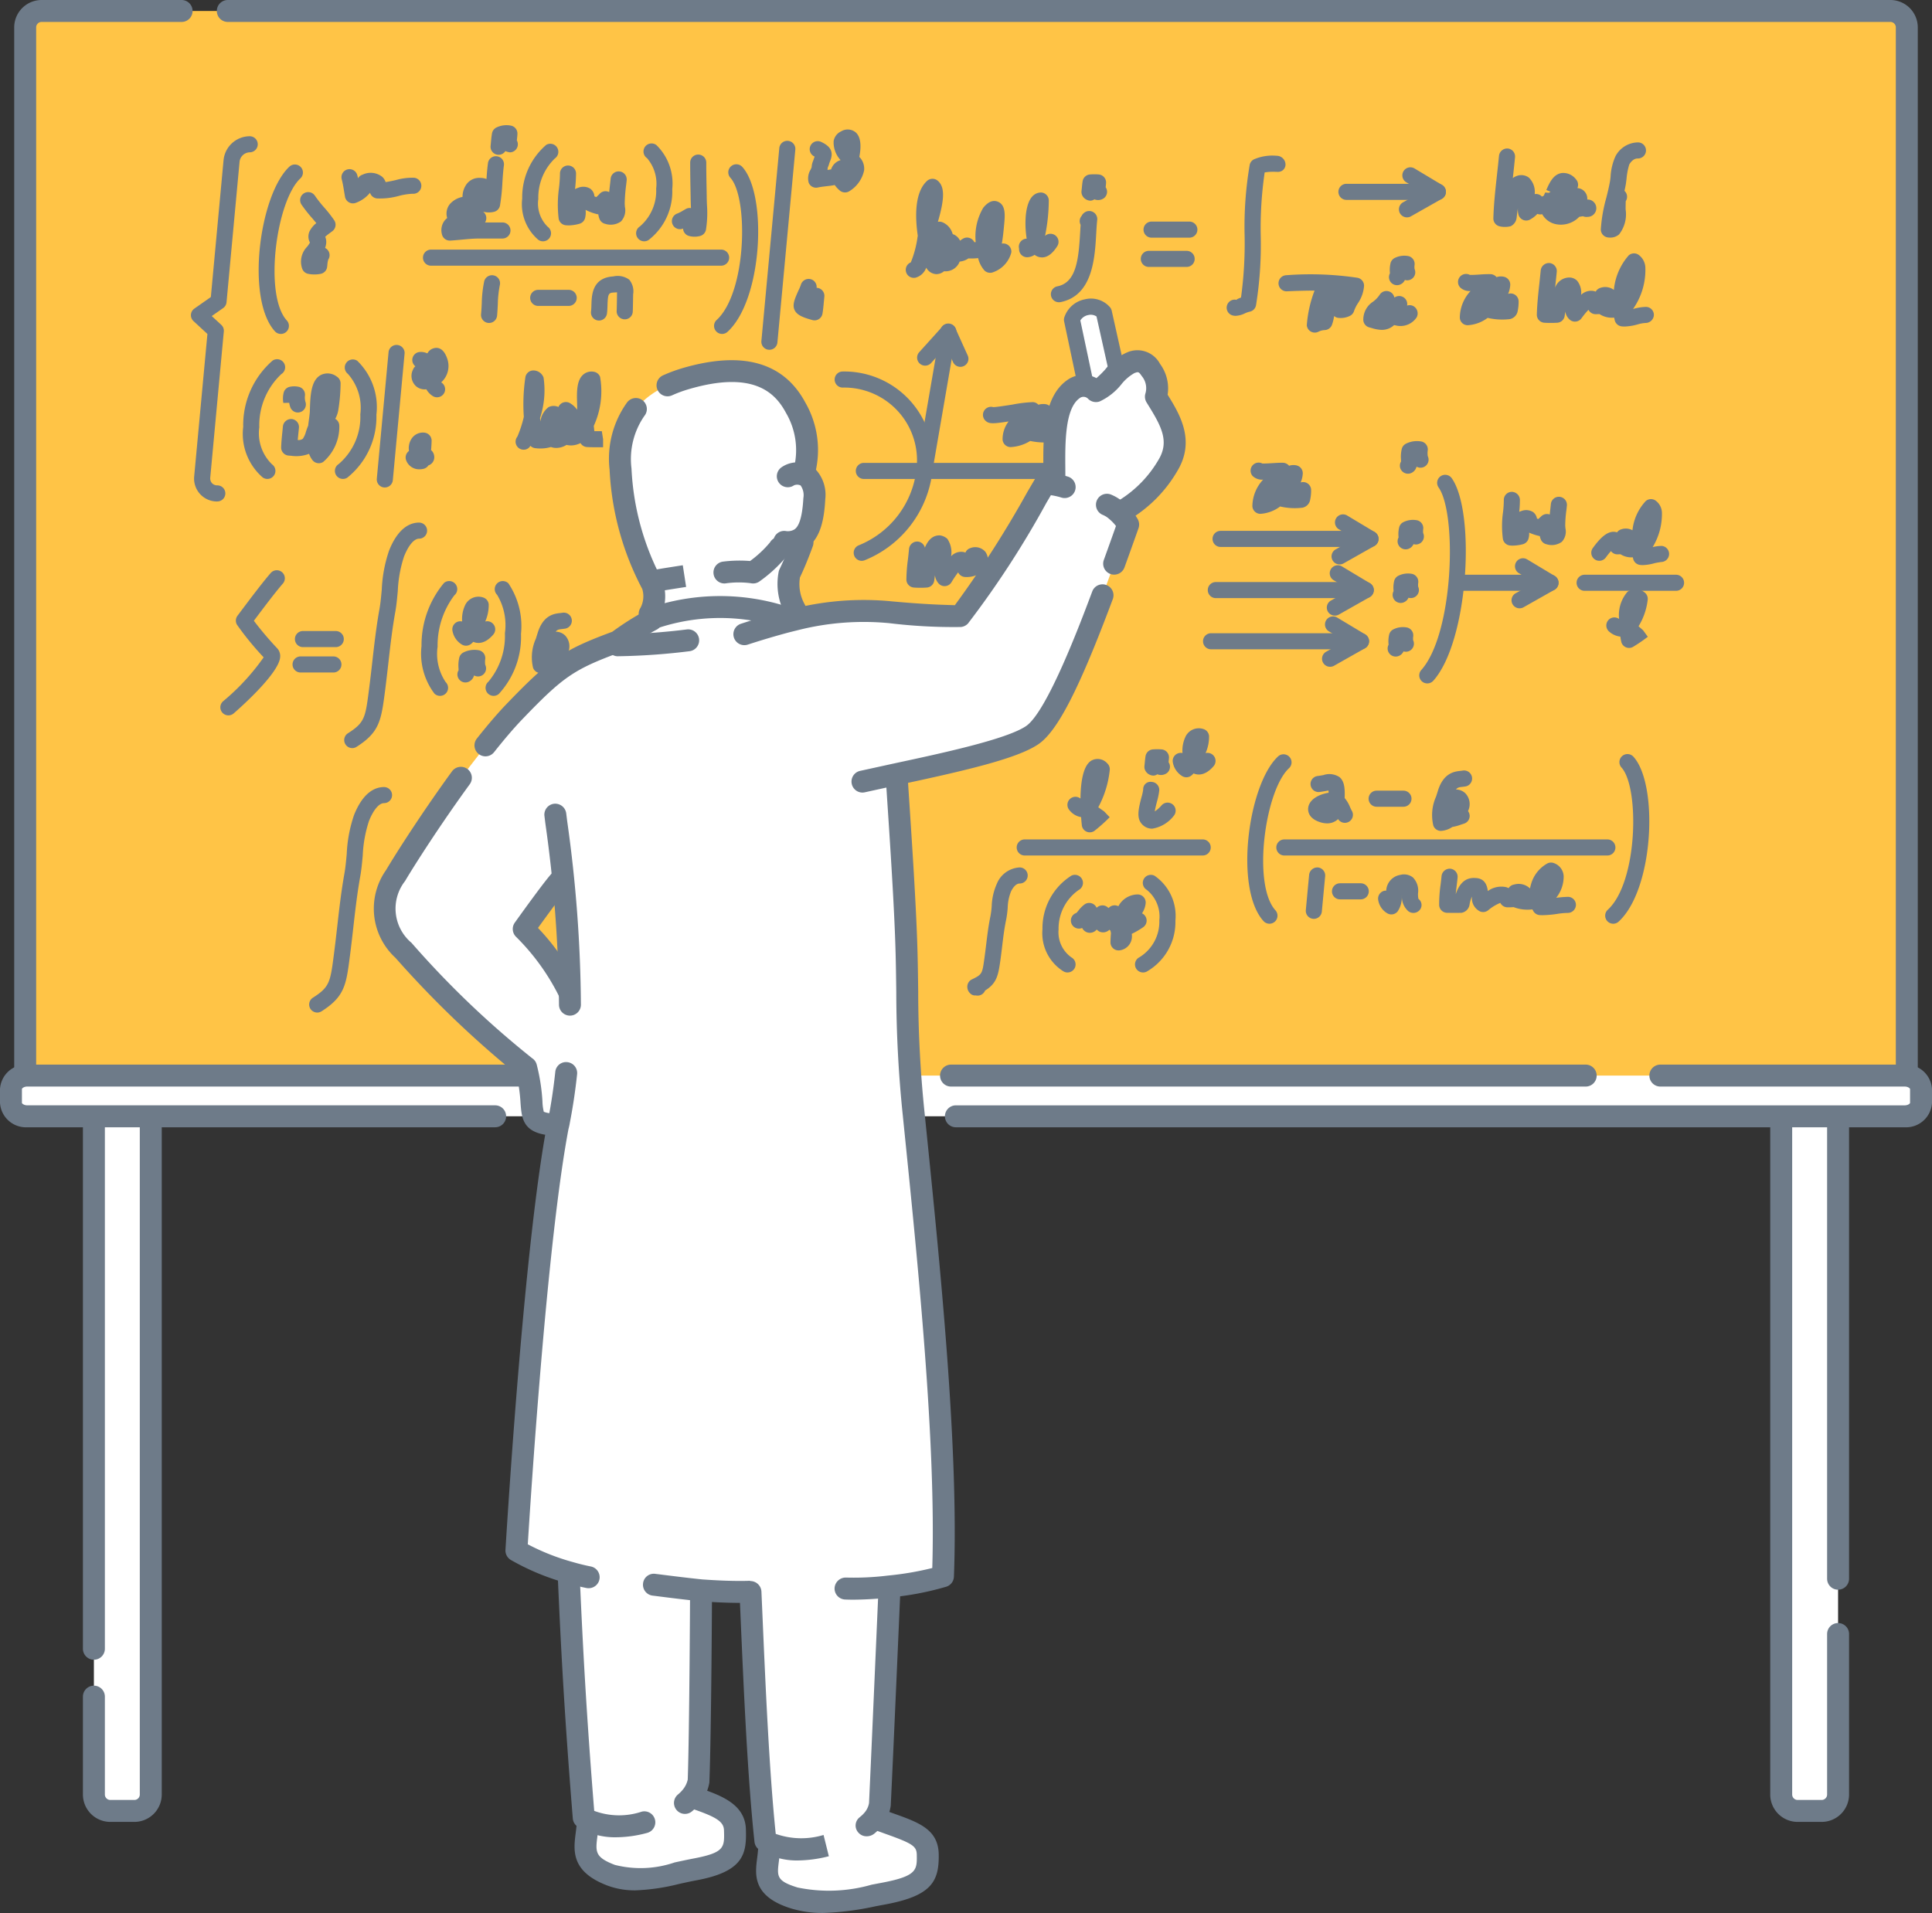 <?xml version="1.0" encoding="UTF-8"?> <svg xmlns="http://www.w3.org/2000/svg" viewBox="0 0 97.898 96.957"><rect x="0" y="0" width="97.898" height="96.957" fill="#333333" stroke="none"/><defs><style>.bc050ddc-4529-4372-a33d-52649aa4767f{fill:#fff;}.a4ce283a-0556-4656-88a6-b0efa73c881e{fill:#6e7b89;}.bb5c79c3-53ae-4c56-8eeb-8c6ce37e9dd3{fill:#ffc446;}</style></defs><g id="bd4ec8eb-3adb-4365-85d8-a79a1e55efb3" data-name="レイヤー 2"><g id="bc8ec6d3-124c-421e-bc96-48c7b436b3f4" data-name="text"><path class="bc050ddc-4529-4372-a33d-52649aa4767f" d="M93.139,90.937a.833.833,0,0,1-.817.848H91.074a.833.833,0,0,1-.817-.848V52.281a.833.833,0,0,1,.817-.847h1.248a.833.833,0,0,1,.817.847Z"></path><path class="bc050ddc-4529-4372-a33d-52649aa4767f" d="M7.641,90.937a.833.833,0,0,1-.817.848H5.575a.833.833,0,0,1-.817-.848V52.281a.833.833,0,0,1,.817-.847H6.823a.833.833,0,0,1,.817.847Z"></path><path class="a4ce283a-0556-4656-88a6-b0efa73c881e" d="M92.322,92.341H91.074a1.39,1.39,0,0,1-1.373-1.404V52.281a1.39,1.39,0,0,1,1.373-1.403h1.248a1.39,1.39,0,0,1,1.373,1.403v27.735a.556.556,0,1,1-1.112,0V52.281a.278.278,0,0,0-.261-.291H91.074a.278.278,0,0,0-.261.291V90.937a.279.279,0,0,0,.261.292h1.248a.279.279,0,0,0,.261-.292V82.818a.556.556,0,1,1,1.112,0v8.118A1.39,1.39,0,0,1,92.322,92.341Z"></path><path class="a4ce283a-0556-4656-88a6-b0efa73c881e" d="M6.823,92.341H5.575a1.39,1.39,0,0,1-1.373-1.404V85.992a.556.556,0,0,1,1.112,0v4.945a.279.279,0,0,0,.261.292H6.823a.279.279,0,0,0,.261-.292V52.281a.278.278,0,0,0-.261-.291H5.575a.278.278,0,0,0-.261.291V83.565a.556.556,0,1,1-1.112,0V52.281a1.39,1.39,0,0,1,1.373-1.403H6.823a1.39,1.39,0,0,1,1.373,1.403V90.937A1.39,1.39,0,0,1,6.823,92.341Z"></path><path class="bb5c79c3-53ae-4c56-8eeb-8c6ce37e9dd3" d="M96.622,54.257a.833.833,0,0,1-.817.848H2.093a.833.833,0,0,1-.817-.848V1.404A.833.833,0,0,1,2.093.556H95.804a.833.833,0,0,1,.817.848Z"></path><path class="a4ce283a-0556-4656-88a6-b0efa73c881e" d="M95.804,55.661H2.093A1.39,1.39,0,0,1,.72,54.257V1.404A1.39,1.39,0,0,1,2.093,0H9.202a.556.556,0,1,1,0,1.112H2.093a.278.278,0,0,0-.261.292V54.257a.279.279,0,0,0,.261.292H95.804a.279.279,0,0,0,.261-.292V1.404a.278.278,0,0,0-.261-.292H11.543a.556.556,0,0,1,0-1.112H95.804a1.39,1.39,0,0,1,1.373,1.404V54.257A1.39,1.39,0,0,1,95.804,55.661Z"></path><path class="bc050ddc-4529-4372-a33d-52649aa4767f" d="M97.342,55.898a.765.765,0,0,1-.829.68H1.385a.766.766,0,0,1-.83-.68v-.701a.768.768,0,0,1,.83-.683H96.513a.767.767,0,0,1,.829.683Z"></path><path class="a4ce283a-0556-4656-88a6-b0efa73c881e" d="M80.35,55.071H48.19a.556.556,0,0,1,0-1.112H80.35a.556.556,0,0,1,0,1.112Z"></path><path class="a4ce283a-0556-4656-88a6-b0efa73c881e" d="M25.09,57.135H1.385A1.319,1.319,0,0,1,0,55.898v-.701a1.32,1.32,0,0,1,1.385-1.239h42.728a.556.556,0,0,1,0,1.112H1.385c-.177,0-.274.095-.274.127v.701c0,.03.1.124.274.124H25.09a.556.556,0,1,1,0,1.112Z"></path><path class="a4ce283a-0556-4656-88a6-b0efa73c881e" d="M44.607,57.135H28.795a.556.556,0,1,1,0-1.112H44.607a.556.556,0,1,1,0,1.112Z"></path><path class="a4ce283a-0556-4656-88a6-b0efa73c881e" d="M96.513,57.135H48.437a.556.556,0,1,1,0-1.112H96.513c.173,0,.273-.094.273-.124v-.701c0-.032-.097-.127-.273-.127H84.133a.556.556,0,1,1,0-1.112h12.38a1.319,1.319,0,0,1,1.385,1.239v.701A1.318,1.318,0,0,1,96.513,57.135Z"></path><path class="a4ce283a-0556-4656-88a6-b0efa73c881e" d="M11.009,25.417A1.161,1.161,0,0,1,9.841,24.13l.669-7.204-.705-.651a.41.41,0,0,1-.13-.327.405.405,0,0,1,.173-.306l.836-.587.644-6.939a1.341,1.341,0,0,1,1.325-1.211.407.407,0,1,1,0,.815.534.534,0,0,0-.513.471l-.661,7.127a.406.406,0,0,1-.172.296l-.577.405.481.444a.408.408,0,0,1,.13.337l-.687,7.405a.368.368,0,0,0,.088.284.359.359,0,0,0,.269.111.407.407,0,0,1,0,.815Z"></path><path class="a4ce283a-0556-4656-88a6-b0efa73c881e" d="M14.232,16.925a.407.407,0,0,1-.302-.133c-1.493-1.645-.78-6.959.748-8.358a.408.408,0,0,1,.55.602c-1.225,1.12-1.875,5.907-.695,7.207a.407.407,0,0,1-.302.682Z"></path><path class="a4ce283a-0556-4656-88a6-b0efa73c881e" d="M13.548,24.274a.404.404,0,0,1-.238-.077,2.922,2.922,0,0,1-.986-2.564,4.336,4.336,0,0,1,1.493-3.36.408.408,0,1,1,.437.689,3.557,3.557,0,0,0-1.115,2.695,2.194,2.194,0,0,0,.647,1.879.407.407,0,0,1-.238.738Z"></path><path class="a4ce283a-0556-4656-88a6-b0efa73c881e" d="M27.513,12.23a.406.406,0,0,1-.238-.077,2.38,2.38,0,0,1-.814-2.092A3.504,3.504,0,0,1,27.68,7.341a.408.408,0,0,1,.436.689,2.761,2.761,0,0,0-.839,2.056,1.646,1.646,0,0,0,.475,1.406.407.407,0,0,1-.238.738Z"></path><path class="a4ce283a-0556-4656-88a6-b0efa73c881e" d="M32.641,12.23a.408.408,0,0,1-.219-.752,2.372,2.372,0,0,0,.827-1.919,1.992,1.992,0,0,0-.461-1.542.408.408,0,1,1,.475-.663,2.721,2.721,0,0,1,.801,2.228,3.097,3.097,0,0,1-1.204,2.586A.409.409,0,0,1,32.641,12.23Z"></path><path class="a4ce283a-0556-4656-88a6-b0efa73c881e" d="M36.59,16.925a.407.407,0,0,1-.275-.708c1.528-1.399,1.615-6.195.695-7.208a.408.408,0,1,1,.604-.549c1.277,1.406,1.038,6.723-.748,8.357A.406.406,0,0,1,36.59,16.925Z"></path><path class="a4ce283a-0556-4656-88a6-b0efa73c881e" d="M64.326,46.818a.405.405,0,0,1-.302-.134c-1.492-1.645-.778-6.959.75-8.357a.408.408,0,0,1,.55.602c-1.225,1.12-1.875,5.907-.696,7.208a.408.408,0,0,1-.302.681Z"></path><path class="a4ce283a-0556-4656-88a6-b0efa73c881e" d="M81.744,46.818a.408.408,0,0,1-.275-.708c1.529-1.399,1.615-6.194.696-7.208a.408.408,0,1,1,.604-.549c1.277,1.406,1.037,6.723-.749,8.357A.406.406,0,0,1,81.744,46.818Z"></path><path class="a4ce283a-0556-4656-88a6-b0efa73c881e" d="M72.325,34.638a.407.407,0,0,1-.305-.679c1.641-1.843,1.82-7.913.877-9.252a.407.407,0,0,1,.666-.469c1.217,1.726.855,8.255-.934,10.264A.41.41,0,0,1,72.325,34.638Z"></path><path class="a4ce283a-0556-4656-88a6-b0efa73c881e" d="M17.378,24.274a.408.408,0,0,1-.219-.752,3.14,3.14,0,0,0,1.099-2.525,2.589,2.589,0,0,0-.631-2.049.408.408,0,0,1,.476-.662,3.269,3.269,0,0,1,.97,2.734,3.941,3.941,0,0,1-1.477,3.191A.408.408,0,0,1,17.378,24.274Z"></path><path class="a4ce283a-0556-4656-88a6-b0efa73c881e" d="M54.091,49.288a.402.402,0,0,1-.198-.052,2.278,2.278,0,0,1-1.069-2.141,3.149,3.149,0,0,1,1.469-2.716.408.408,0,0,1,.368.728,2.386,2.386,0,0,0-1.021,2.005,1.558,1.558,0,0,0,.652,1.413.407.407,0,0,1-.2.763Z"></path><path class="a4ce283a-0556-4656-88a6-b0efa73c881e" d="M57.921,49.288a.407.407,0,0,1-.184-.771,2.109,2.109,0,0,0,1.008-1.871,1.736,1.736,0,0,0-.638-1.547.408.408,0,0,1,.398-.712A2.476,2.476,0,0,1,59.56,46.663a2.888,2.888,0,0,1-1.454,2.581A.403.403,0,0,1,57.921,49.288Z"></path><path class="a4ce283a-0556-4656-88a6-b0efa73c881e" d="M22.296,35.269a.406.406,0,0,1-.286-.118,3.366,3.366,0,0,1-.651-2.407,4.91,4.91,0,0,1,1.141-3.199.408.408,0,0,1,.523.627,4.217,4.217,0,0,0-.849,2.607,2.557,2.557,0,0,0,.41,1.793.407.407,0,0,1-.287.697Z"></path><path class="a4ce283a-0556-4656-88a6-b0efa73c881e" d="M25.012,35.269a.407.407,0,0,1-.261-.72,3.618,3.618,0,0,0,.834-2.456,2.983,2.983,0,0,0-.394-1.944.407.407,0,0,1,.572-.581,3.887,3.887,0,0,1,.637,2.558,4.27,4.27,0,0,1-1.126,3.048A.406.406,0,0,1,25.012,35.269Z"></path><path class="a4ce283a-0556-4656-88a6-b0efa73c881e" d="M38.987,17.728l-.038-.001a.408.408,0,0,1-.368-.444l.906-9.76a.408.408,0,1,1,.812.075l-.906,9.76A.408.408,0,0,1,38.987,17.728Z"></path><path class="a4ce283a-0556-4656-88a6-b0efa73c881e" d="M19.5,24.707l-.038-.001a.407.407,0,0,1-.368-.444l.596-6.424a.408.408,0,0,1,.812.075l-.597,6.425A.408.408,0,0,1,19.5,24.707Z"></path><path class="a4ce283a-0556-4656-88a6-b0efa73c881e" d="M36.54,13.466H21.84a.407.407,0,0,1,0-.815h14.7a.407.407,0,1,1,0,.815Z"></path><path class="a4ce283a-0556-4656-88a6-b0efa73c881e" d="M28.816,15.505H27.272a.407.407,0,0,1,0-.815h1.544a.407.407,0,1,1,0,.815Z"></path><path class="a4ce283a-0556-4656-88a6-b0efa73c881e" d="M15.938,13.91a1.557,1.557,0,0,1-.328-.032.406.406,0,0,1-.29-.241,1.08,1.08,0,0,1,.244-1.133,1.274,1.274,0,0,0,.141-.212.632.632,0,0,1,.038-.667,1.167,1.167,0,0,1,.286-.316c-.073-.09-.15-.18-.227-.27a7.292,7.292,0,0,1-.518-.659.408.408,0,1,1,.679-.452,6.374,6.374,0,0,0,.46.583,6.594,6.594,0,0,1,.514.656.407.407,0,0,1-.088.543l-.117.088a3.001,3.001,0,0,0-.254.202.648.648,0,0,1,.049.345.911.911,0,0,1-.054.221.513.513,0,0,1,.046.027.408.408,0,0,1,.114.565,1.258,1.258,0,0,0-.045.262l-.012.111a.407.407,0,0,1-.321.347A1.55,1.55,0,0,1,15.938,13.91Z"></path><path class="a4ce283a-0556-4656-88a6-b0efa73c881e" d="M17.884,10.308a.408.408,0,0,1-.402-.338l-.038-.224c-.037-.225-.074-.455-.128-.659a.407.407,0,0,1,.788-.21c.014.051.027.104.038.158a.407.407,0,0,1,.229-.182.947.947,0,0,1,1.005.115.643.643,0,0,1,.164.261c.167-.024.348-.064.517-.102a3.065,3.065,0,0,1,.926-.118.407.407,0,1,1-.081.811,3.397,3.397,0,0,0-.668.103,3.554,3.554,0,0,1-1.138.134A.41.41,0,0,1,18.75,9.77a1.667,1.667,0,0,1-.737.517A.392.392,0,0,1,17.884,10.308Z"></path><path class="a4ce283a-0556-4656-88a6-b0efa73c881e" d="M22.791,12.194a.408.408,0,0,1-.399-.324.802.802,0,0,1,.123-.672.775.775,0,0,1,.145-.146c-.004-.014-.009-.028-.011-.041a.76.76,0,0,1,.17-.694,1.152,1.152,0,0,1,.618-.337,1.089,1.089,0,0,1,.224-.671.795.795,0,0,1,.678-.292.929.929,0,0,1,.313.055c.017-.267.038-.535.074-.801a.403.403,0,0,1,.459-.349.408.408,0,0,1,.349.459c-.039.286-.057.574-.076.861a10.043,10.043,0,0,1-.122,1.173.408.408,0,0,1-.283.316,1.116,1.116,0,0,1-.573-.002l-.001-.001a.408.408,0,0,1,.099.546h.882a.407.407,0,1,1,0,.815H24.298c-.308,0-.613.03-.913.058-.192.018-.381.036-.57.047Z"></path><path class="a4ce283a-0556-4656-88a6-b0efa73c881e" d="M25.265,7.845a.38.38,0,0,1-.041-.002.407.407,0,0,1-.365-.446L24.873,7.25c.015-.163.03-.326.057-.486a.41.41,0,0,1,.226-.302,1.155,1.155,0,0,1,.734-.095.408.408,0,0,1,.329.408c-.002.075-.01.164-.02.249-.003.032-.007.063-.01.092a.408.408,0,0,1-.345.606.899.899,0,0,1-.236-.063A.408.408,0,0,1,25.265,7.845Z"></path><path class="a4ce283a-0556-4656-88a6-b0efa73c881e" d="M28.816,11.424c-.048,0-.097-.003-.148-.008a.406.406,0,0,1-.36-.334,6.114,6.114,0,0,1,.019-1.57,6.821,6.821,0,0,0,.048-.708.408.408,0,0,1,.4-.415h.007a.407.407,0,0,1,.407.4,7.601,7.601,0,0,1-.051.797A.799.799,0,0,1,29.292,9.52a.677.677,0,0,1,.614.041A.52.52,0,0,1,30.12,9.95c.028.013.061.027.097.04.02-.02.04-.038.059-.057.038-.035.074-.069.102-.101A.396.396,0,0,1,30.766,9.7a.386.386,0,0,1,.103.036c.016-.169.035-.334.051-.468l.022-.202a.408.408,0,1,1,.812.078l-.024.217a8.484,8.484,0,0,0-.075.955l.009.164a.824.824,0,0,1-.201.746.899.899,0,0,1-.79.12.408.408,0,0,1-.298-.254,1.034,1.034,0,0,1-.058-.23.453.453,0,0,1-.073-.011,2.574,2.574,0,0,1-.571-.214,1.155,1.155,0,0,1-.029.426.409.409,0,0,1-.291.281A2.159,2.159,0,0,1,28.816,11.424Z"></path><path class="a4ce283a-0556-4656-88a6-b0efa73c881e" d="M76.658,27.654a1.417,1.417,0,0,1-.144-.007.406.406,0,0,1-.359-.326,4.965,4.965,0,0,1,.007-1.369,5.337,5.337,0,0,0,.039-.604.407.407,0,0,1,.396-.419.416.416,0,0,1,.419.396,5.394,5.394,0,0,1-.034.617.762.762,0,0,1,.105-.04.661.661,0,0,1,.593.049.5.5,0,0,1,.2.33c.021.009.043.017.066.025l.049-.043c.033-.029.065-.057.091-.083a.419.419,0,0,1,.379-.121.456.456,0,0,1,.063.018c.011-.116.025-.228.036-.327l.02-.186a.408.408,0,1,1,.812.075l-.022.205a6.175,6.175,0,0,0-.061.796l.01.134a.758.758,0,0,1-.183.688.865.865,0,0,1-.763.126.406.406,0,0,1-.3-.244.887.887,0,0,1-.052-.174c-.016-.002-.032-.005-.047-.009a2.588,2.588,0,0,1-.494-.165.895.895,0,0,1-.034.313.409.409,0,0,1-.295.277A2.123,2.123,0,0,1,76.658,27.654Z"></path><path class="a4ce283a-0556-4656-88a6-b0efa73c881e" d="M35.195,11.996a.997.997,0,0,1-.303-.042.408.408,0,0,1-.28-.369c-.016.006-.032.011-.048.016a.408.408,0,0,1-.253-.775,1.719,1.719,0,0,0,.3-.153l.14-.08a.388.388,0,0,1,.262-.045c-.002-.042-.003-.085-.005-.127-.006-.152-.011-.303-.012-.452l-.006-.303c-.007-.363-.018-.932-.017-1.425a.407.407,0,0,1,.407-.407h.001a.407.407,0,0,1,.407.408c-.001.486.011,1.049.018,1.407l.005.314c.001.142.006.284.012.426a5.446,5.446,0,0,1-.051,1.256.408.408,0,0,1-.278.31A1.013,1.013,0,0,1,35.195,11.996Z"></path><path class="a4ce283a-0556-4656-88a6-b0efa73c881e" d="M24.783,16.369l-.039-.001a.408.408,0,0,1-.368-.444c.02-.203.028-.385.036-.561a6.073,6.073,0,0,1,.121-1.093.407.407,0,0,1,.796.174,5.416,5.416,0,0,0-.103.958c-.009.188-.018.382-.038.599A.408.408,0,0,1,24.783,16.369Z"></path><path class="a4ce283a-0556-4656-88a6-b0efa73c881e" d="M30.353,16.246a.423.423,0,0,1-.051-.003.408.408,0,0,1-.354-.455c.015-.117.018-.237.021-.356.015-.475.041-1.359,1.11-1.422a.986.986,0,0,1,.808.167.928.928,0,0,1,.195.743l-.005.3c-.004.244-.008.499-.015.587a.402.402,0,0,1-.438.376.409.409,0,0,1-.376-.438c.006-.08.009-.314.013-.537l.005-.305c0-.018.001-.051.002-.086-.055.001-.111.005-.142.007-.277.017-.324.036-.342.632-.004.145-.009.292-.027.433A.408.408,0,0,1,30.353,16.246Z"></path><path class="a4ce283a-0556-4656-88a6-b0efa73c881e" d="M15.093,20.907a.407.407,0,0,1-.383-.269,1.202,1.202,0,0,1-.054-.211l-.293.035.293-.035-.002-.011-.297.006a1.234,1.234,0,0,1,.022-.54.408.408,0,0,1,.281-.272,1.066,1.066,0,0,1,.503.002.408.408,0,0,1,.288.452.811.811,0,0,0,.024.296.408.408,0,0,1-.383.547Z"></path><path class="a4ce283a-0556-4656-88a6-b0efa73c881e" d="M16.155,23.478a.406.406,0,0,1-.321-.156,1.102,1.102,0,0,1-.172-.321,1.815,1.815,0,0,1-.921.098l-.112-.008a.408.408,0,0,1-.382-.419c.008-.258.034-.521.061-.783l.028-.283a.42.42,0,0,1,.444-.368.408.408,0,0,1,.368.444l-.029.291c-.011.109-.022.219-.032.328a.372.372,0,0,0,.257-.061,1.14,1.14,0,0,0,.158-.357c.032-.096.067-.201.113-.307.011-.097.024-.192.036-.284.019-.138.035-.266.045-.375.005-.052.007-.127.009-.218.022-.75.082-1.444.554-1.694a.767.767,0,0,1,.81.084.408.408,0,0,1,.189.35,8.811,8.811,0,0,1-.106,1.285,1.437,1.437,0,0,1-.164.504.408.408,0,0,1,.206.341,2.36,2.36,0,0,1-.821,1.847A.41.41,0,0,1,16.155,23.478Z"></path><path class="a4ce283a-0556-4656-88a6-b0efa73c881e" d="M22.146,20.137a.407.407,0,0,1-.223-.067.973.973,0,0,1-.32-.34.677.677,0,0,1-.497-.134.704.704,0,0,1-.179-.861.4.4,0,0,1,.119-.17.407.407,0,0,1,.224-.725.76.76,0,0,1,.386.072.518.518,0,0,1,.375-.273c.277-.046.495.138.631.539a1.115,1.115,0,0,1-.305,1.201l.013.009a.407.407,0,0,1-.224.748Z"></path><path class="a4ce283a-0556-4656-88a6-b0efa73c881e" d="M21.255,23.786a.699.699,0,0,1-.672-.45.407.407,0,0,1,.141-.479.886.886,0,0,1,.124-.612.688.688,0,0,1,.656-.317.408.408,0,0,1,.367.417c-.004.153-.014.31-.027.468a.468.468,0,0,1,.159.311.435.435,0,0,1-.295.465.406.406,0,0,1-.246.172A.91.91,0,0,1,21.255,23.786Z"></path><path class="a4ce283a-0556-4656-88a6-b0efa73c881e" d="M26.533,22.793a.408.408,0,0,1-.316-.665,5.883,5.883,0,0,0,.326-1,9.28,9.28,0,0,1,.079-2.007.408.408,0,0,1,.381-.344.55.55,0,0,1,.54.357,4.465,4.465,0,0,1-.178,2.052c.006.059.012.119.019.177a1.068,1.068,0,0,1,.412-.727.578.578,0,0,1,.5-.009l.023-.043a.411.411,0,0,1,.253-.194.406.406,0,0,1,.315.046,1.16,1.16,0,0,1,.357.331c.001-.041.002-.082.003-.123.001-.049-.002-.12-.004-.205-.022-.633-.014-1.18.319-1.46a.637.637,0,0,1,.546-.133.408.408,0,0,1,.299.253,4.209,4.209,0,0,1-.318,2.484c.008.092.017.182.029.27.146.002.292,0,.377,0l.065.407v.407c-.231.004-.616.003-.816-.009a.406.406,0,0,1-.329-.201,1.1,1.1,0,0,1-.431.118,1.006,1.006,0,0,1-.278-.026.966.966,0,0,1-.623.148.742.742,0,0,1-.164-.041,1.962,1.962,0,0,1-.782.061.412.412,0,0,1-.261-.122.378.378,0,0,1-.343.197Z"></path><path class="a4ce283a-0556-4656-88a6-b0efa73c881e" d="M42.817,9.753a.408.408,0,0,1-.252-.087,1.365,1.365,0,0,1-.267-.288c-.148.03-.294.046-.427.061-.143.017-.289.033-.429.064a.402.402,0,0,1-.463-.24.838.838,0,0,1,.098-.669,1.106,1.106,0,0,0,.051-.121.882.882,0,0,1,.077-.325c.033-.099.056-.164.074-.212L41.264,7.93a.407.407,0,0,1,.344-.738c.505.235.641.527.455.976a1.059,1.059,0,0,0-.046.126,1.297,1.297,0,0,1-.072.197c-.002.009-.006.044-.013.109l-.002.013c.067-.009.128-.018.184-.027a.707.707,0,0,1,.481-.47,1.323,1.323,0,0,1-.353-.964.666.666,0,0,1,.379-.494.633.633,0,0,1,.738.051c.3.263.27.811.184,1.243a.848.848,0,0,1,.244.68,1.627,1.627,0,0,1-.738,1.052A.409.409,0,0,1,42.817,9.753Z"></path><path class="a4ce283a-0556-4656-88a6-b0efa73c881e" d="M41.275,16.237a.405.405,0,0,1-.121-.018c-.448-.126-.795-.245-.907-.543-.093-.252.021-.527.214-.956a2.238,2.238,0,0,0,.117-.276.413.413,0,0,1,.495-.295.406.406,0,0,1,.306.438.408.408,0,0,1,.392.452l-.026.272c-.018.197-.036.394-.069.587a.406.406,0,0,1-.402.339Z"></path><path class="a4ce283a-0556-4656-88a6-b0efa73c881e" d="M46.304,14.083a.407.407,0,0,1-.151-.785,5.283,5.283,0,0,0,.343-1.303l.009-.047c-.138-.949-.167-2.2.472-2.781a.409.409,0,0,1,.53-.015c.406.327.328,1.019.018,2.091a.398.398,0,0,1,.233.023.89.89,0,0,1,.488.512c.012.03.023.061.033.092a.39.39,0,0,1,.1.04.671.671,0,0,1,.27.289.975.975,0,0,1,.155-.106.402.402,0,0,1,.427.019.409.409,0,0,1,.141.164c.023-.002.045-.003.069-.004a2.847,2.847,0,0,1,.383-1.743c.247-.304.496-.406.741-.305.41.167.36.699.316,1.169-.033.359-.064.661-.117.954a.364.364,0,0,1,.122-.004.41.41,0,0,1,.359.453,1.442,1.442,0,0,1-.907.996.411.411,0,0,1-.459-.088,1.47,1.47,0,0,1-.316-.623,2.798,2.798,0,0,1-.493.016c-.013.01-.027.019-.039.027a.93.93,0,0,1-.403.134.767.767,0,0,1-.792.49.599.599,0,0,1-.415.145.617.617,0,0,1-.488-.326.8.8,0,0,1-.544.508A.413.413,0,0,1,46.304,14.083Z"></path><path class="a4ce283a-0556-4656-88a6-b0efa73c881e" d="M52.802,13.047a.622.622,0,0,1-.197-.033.628.628,0,0,1-.18-.098.744.744,0,0,1-.33.12.408.408,0,0,1-.456-.43.408.408,0,0,1,.385-.51,4.82,4.82,0,0,1-.043-1.194c.075-.711.313-1.095.707-1.142a.4.4,0,0,1,.323.103.409.409,0,0,1,.133.313,9.079,9.079,0,0,1-.19,1.78.408.408,0,0,1,.623.515C53.296,12.92,53.022,13.047,52.802,13.047Z"></path><path class="a4ce283a-0556-4656-88a6-b0efa73c881e" d="M53.662,15.319a.407.407,0,0,1-.08-.807c.935-.19,1.071-1.298,1.151-2.726.008-.135.015-.266.024-.391a.408.408,0,0,1,.067-.471c-.019.011.028-.081.137-.157a.408.408,0,0,1,.637.382c-.023.203-.036.435-.05.683-.071,1.254-.178,3.148-1.804,3.479A.392.392,0,0,1,53.662,15.319Z"></path><path class="a4ce283a-0556-4656-88a6-b0efa73c881e" d="M55.249,10.171a.48.48,0,0,1-.409-.266.413.413,0,0,1-.038-.222l.015-.144c.011-.12.023-.238.042-.355a.408.408,0,0,1,.365-.341,2.646,2.646,0,0,1,.454,0,.408.408,0,0,1,.369.416c-.001.041-.007.104-.015.172l-.007.06a.407.407,0,0,1-.076.545.5.5,0,0,1-.493.067.419.419,0,0,1-.107.051A.354.354,0,0,1,55.249,10.171Z"></path><path class="a4ce283a-0556-4656-88a6-b0efa73c881e" d="M58.383,42.001l-.036-.001a.691.691,0,0,1-.545-.31c-.213-.309-.091-.781.038-1.28a2.715,2.715,0,0,0,.088-.394.37.37,0,0,1,.428-.386.407.407,0,0,1,.386.428,3.372,3.372,0,0,1-.112.555c-.036.137-.091.353-.116.512a1.616,1.616,0,0,0,.339-.3.407.407,0,1,1,.624.524A1.734,1.734,0,0,1,58.383,42.001Z"></path><path class="a4ce283a-0556-4656-88a6-b0efa73c881e" d="M58.437,39.31a.479.479,0,0,1-.408-.266.403.403,0,0,1-.038-.22l.013-.131c.012-.124.023-.247.043-.368a.407.407,0,0,1,.365-.342,2.626,2.626,0,0,1,.454,0,.408.408,0,0,1,.369.416c-.001.041-.007.103-.015.172-.002.02-.004.041-.007.061a.407.407,0,0,1-.075.544.505.505,0,0,1-.494.068.415.415,0,0,1-.106.051A.355.355,0,0,1,58.437,39.31Z"></path><path class="a4ce283a-0556-4656-88a6-b0efa73c881e" d="M62.613,16.008a.584.584,0,0,1-.195-.033.408.408,0,0,1,.262-.772c-.044-.019.03-.051.08-.072.04-.017.082-.035.125-.052a20.193,20.193,0,0,0,.182-3.123,18.7,18.7,0,0,1,.257-3.599.408.408,0,0,1,.201-.274,2.348,2.348,0,0,1,1.157-.188.451.451,0,0,1,.455.408.371.371,0,0,1-.361.408l-.112-.001a2.612,2.612,0,0,0-.581.03,19.463,19.463,0,0,0-.199,3.222,19.186,19.186,0,0,1-.24,3.514.408.408,0,0,1-.341.326,1.207,1.207,0,0,0-.221.08A1.211,1.211,0,0,1,62.613,16.008Z"></path><path class="a4ce283a-0556-4656-88a6-b0efa73c881e" d="M66.624,16.857a.406.406,0,0,1-.406-.37,6.132,6.132,0,0,1,.393-1.758H66.61c-.411,0-.87.011-1.39.035a.408.408,0,1,1-.036-.815,16.11,16.11,0,0,1,3.603.13.409.409,0,0,1,.332.413,1.796,1.796,0,0,1-.316.885,1.833,1.833,0,0,0-.19.384.403.403,0,0,1-.193.239,1.051,1.051,0,0,1-.622.109.402.402,0,0,1-.196-.091,2.183,2.183,0,0,1-.109.445.409.409,0,0,1-.369.267.755.755,0,0,0-.317.084A.41.41,0,0,1,66.624,16.857Z"></path><path class="a4ce283a-0556-4656-88a6-b0efa73c881e" d="M70.79,14.454a.407.407,0,0,1-.36-.599c-.001-.018-.002-.037-.003-.057a1.468,1.468,0,0,1,.037-.472.408.408,0,0,1,.203-.248,1.087,1.087,0,0,1,.699-.098.408.408,0,0,1,.312.458.78.78,0,0,0,0,.193.408.408,0,0,1-.49.559.445.445,0,0,1-.219.222A.402.402,0,0,1,70.79,14.454Z"></path><path class="a4ce283a-0556-4656-88a6-b0efa73c881e" d="M71.226,27.843a.407.407,0,0,1-.36-.598l-.002-.057a1.43,1.43,0,0,1,.038-.474.407.407,0,0,1,.203-.247,1.087,1.087,0,0,1,.698-.098.407.407,0,0,1,.313.458.796.796,0,0,0,0,.194.407.407,0,0,1-.49.558.448.448,0,0,1-.218.222A.402.402,0,0,1,71.226,27.843Z"></path><path class="a4ce283a-0556-4656-88a6-b0efa73c881e" d="M70.974,30.56a.408.408,0,0,1-.36-.597l-.003-.058a1.478,1.478,0,0,1,.037-.473.408.408,0,0,1,.204-.248,1.092,1.092,0,0,1,.698-.098.408.408,0,0,1,.313.46.767.767,0,0,0-.001.191.407.407,0,0,1-.083.457.413.413,0,0,1-.407.102.443.443,0,0,1-.216.221A.404.404,0,0,1,70.974,30.56Z"></path><path class="a4ce283a-0556-4656-88a6-b0efa73c881e" d="M70.721,33.277a.408.408,0,0,1-.36-.599l-.003-.056a1.474,1.474,0,0,1,.037-.472.409.409,0,0,1,.203-.248,1.08,1.08,0,0,1,.699-.098.408.408,0,0,1,.312.46.749.749,0,0,0-.001.189.408.408,0,0,1-.489.562.45.45,0,0,1-.219.222A.406.406,0,0,1,70.721,33.277Z"></path><path class="a4ce283a-0556-4656-88a6-b0efa73c881e" d="M71.343,24.009a.407.407,0,0,1-.348-.619c-.001-.03-.003-.062-.004-.096a1.71,1.71,0,0,1,.043-.556.408.408,0,0,1,.203-.247,1.239,1.239,0,0,1,.797-.112.409.409,0,0,1,.311.459.997.997,0,0,0,.002.279.408.408,0,0,1-.568.535.472.472,0,0,1-.256.316A.398.398,0,0,1,71.343,24.009Z"></path><path class="a4ce283a-0556-4656-88a6-b0efa73c881e" d="M23.585,34.59a.407.407,0,0,1-.347-.62c-.001-.03-.003-.063-.004-.098a1.716,1.716,0,0,1,.041-.551.408.408,0,0,1,.203-.249,1.228,1.228,0,0,1,.798-.112.407.407,0,0,1,.31.457,1.036,1.036,0,0,0,.002.279.408.408,0,0,1-.567.536.475.475,0,0,1-.258.316A.404.404,0,0,1,23.585,34.59Z"></path><path class="a4ce283a-0556-4656-88a6-b0efa73c881e" d="M70.015,16.719a1.779,1.779,0,0,1-.494-.088l-.132-.036a.408.408,0,0,1-.308-.416,1.079,1.079,0,0,1,.489-.885,1.376,1.376,0,0,0,.342-.357.407.407,0,0,1,.742.141l.07-.035a.414.414,0,0,1,.42.042.407.407,0,0,1,.158.39l-.002.014a.4.4,0,0,1,.322.027.425.425,0,0,1,.163.568.981.981,0,0,1-1.05.412c-.032-.005-.063-.012-.093-.019a.955.955,0,0,1-.198.141A.932.932,0,0,1,70.015,16.719Z"></path><path class="a4ce283a-0556-4656-88a6-b0efa73c881e" d="M76.254,11.501a1.036,1.036,0,0,1-.298-.039.407.407,0,0,1-.284-.4c.019-.726.102-1.466.181-2.182.037-.33.073-.659.104-.986a.42.42,0,0,1,.444-.368.408.408,0,0,1,.368.444c-.031.332-.068.666-.105,1l-.006.058a.646.646,0,0,1,.205-.111.635.635,0,0,1,.609.087,1.012,1.012,0,0,1,.294.833c.022-.002.043-.004.065-.005a.409.409,0,0,1,.302.133c.031-.016.063-.032.094-.049.022-.053.046-.105.07-.158l.186.014c.029-.017.057-.034.085-.051l-.213-.093c.154-.35.345-.786.767-.856a.805.805,0,0,1,.735.316.409.409,0,0,1,.075.439l-.003.006a.561.561,0,0,1,.16.034.537.537,0,0,1,.34.548l.033-.001a.406.406,0,0,1,.242.08.44.44,0,0,1-.262.798.441.441,0,0,1-.229-.032l-.039.006c-.048.007-.098.015-.15.023a1.285,1.285,0,0,1-1.134.382,1.033,1.033,0,0,1-.741-.507l-.004-.009a.413.413,0,0,1-.245-.014,1.413,1.413,0,0,1-.379.292.398.398,0,0,1-.334.016.409.409,0,0,1-.234-.239.937.937,0,0,1-.039-.359c-.022.139-.043.299-.064.484a.541.541,0,0,1-.297.429A1.063,1.063,0,0,1,76.254,11.501Z"></path><path class="a4ce283a-0556-4656-88a6-b0efa73c881e" d="M74.382,16.483a.395.395,0,0,1-.41-.392,2.005,2.005,0,0,1,.544-1.342.676.676,0,0,1-.531-.185.407.407,0,0,1,.493-.632c.108.008.365-.009.525-.019a5.244,5.244,0,0,1,.541-.017.408.408,0,0,1,.288.151.698.698,0,0,1,.382-.018.408.408,0,0,1,.313.412,1.334,1.334,0,0,1-.107.452.426.426,0,0,1,.124-.02.407.407,0,0,1,.407.387,2.252,2.252,0,0,1-.046.499.504.504,0,0,1-.388.413,3.219,3.219,0,0,1-1.135-.061A1.863,1.863,0,0,1,74.382,16.483Z"></path><path class="a4ce283a-0556-4656-88a6-b0efa73c881e" d="M63.87,26.043a.407.407,0,0,1-.41-.393,2.009,2.009,0,0,1,.545-1.341.681.681,0,0,1-.531-.182.408.408,0,0,1,.491-.635c.104.006.366-.009.526-.019.213-.013.416-.024.54-.017a.408.408,0,0,1,.288.151.692.692,0,0,1,.382-.018.408.408,0,0,1,.313.412,1.326,1.326,0,0,1-.107.451.421.421,0,0,1,.124-.019.407.407,0,0,1,.406.384,2.246,2.246,0,0,1-.048.51.493.493,0,0,1-.387.404,3.205,3.205,0,0,1-1.134-.061A1.862,1.862,0,0,1,63.87,26.043Z"></path><path class="a4ce283a-0556-4656-88a6-b0efa73c881e" d="M51.212,22.66h-.004a.407.407,0,0,1-.405-.382,1.488,1.488,0,0,1,.304-.917c-.803.124-.99.126-1.165-.032a.408.408,0,0,1,.387-.694c.162-.002.652-.079.984-.131a6.642,6.642,0,0,1,1.028-.123.405.405,0,0,1,.276.132.86.86,0,0,1,.385-.025.408.408,0,0,1,.329.412,1.283,1.283,0,0,1-.274.701c.047-.002.097-.004.149-.007l.11.402.022.407a3.509,3.509,0,0,1-1.136-.053A2.095,2.095,0,0,1,51.212,22.66Z"></path><path class="a4ce283a-0556-4656-88a6-b0efa73c881e" d="M82.32,16.55a1.428,1.428,0,0,1-.147-.008.409.409,0,0,1-.349-.301c-.011-.046-.023-.094-.033-.143a1.145,1.145,0,0,1-.745-.181,1.919,1.919,0,0,1-.226.006.404.404,0,0,1-.329-.222,4.08,4.08,0,0,0-.356.433.407.407,0,0,1-.274.163.401.401,0,0,1-.308-.085.681.681,0,0,1-.236-.422l-.015.105-.018.123a.407.407,0,0,1-.379.34,5.818,5.818,0,0,1-.647,0,.407.407,0,0,1-.384-.417c.014-.52.071-1.05.129-1.577l.069-.664a.42.42,0,0,1,.444-.368.408.408,0,0,1,.368.444c-.021.224-.045.45-.07.675-.005.044-.01.089-.015.133a.769.769,0,0,1,.734-.519.55.55,0,0,1,.392.175.973.973,0,0,1,.193.702.733.733,0,0,1,.663-.187.685.685,0,0,1,.075.026.409.409,0,0,1,.249-.194.73.73,0,0,1,.674.107,3.072,3.072,0,0,1,.75-1.75.407.407,0,0,1,.488-.038.837.837,0,0,1,.357.68A3.455,3.455,0,0,1,82.75,15.66l.036-.009a2.606,2.606,0,0,1,.625-.097.408.408,0,0,1,.394.421.423.423,0,0,1-.421.394,1.702,1.702,0,0,0-.399.073A2.776,2.776,0,0,1,82.32,16.55Z"></path><path class="a4ce283a-0556-4656-88a6-b0efa73c881e" d="M46.636,29.791c-.11,0-.221-.004-.329-.012a.408.408,0,0,1-.378-.423,8.288,8.288,0,0,1,.064-.902c.017-.128.038-.296.07-.638a.418.418,0,0,1,.444-.368.408.408,0,0,1,.358.309c.159-.381.389-.629.759-.622a.7.7,0,0,1,.378.173,1.221,1.221,0,0,1,.193.885.69.69,0,0,1,.639-.213.677.677,0,0,1,.086.029.388.388,0,0,1,.24-.225.67.67,0,0,1,.777.193A.757.757,0,0,1,49.9,28.87a1.293,1.293,0,0,1-1.018.373.408.408,0,0,1-.331-.234,5.526,5.526,0,0,0-.339.503.406.406,0,0,1-.3.193.41.41,0,0,1-.337-.117.759.759,0,0,1-.199-.434c-.006.044-.012.09-.019.137l-.019.141a.407.407,0,0,1-.374.347C46.857,29.787,46.747,29.791,46.636,29.791Z"></path><path class="a4ce283a-0556-4656-88a6-b0efa73c881e" d="M78.174,46.385c-.05,0-.1-.002-.15-.004a.409.409,0,0,1-.329-.204q-.024-.042-.046-.087a1.956,1.956,0,0,1-.95-.113c-.182.013-.328.009-.329.009a.41.41,0,0,1-.346-.224,2.237,2.237,0,0,0-.62.378.41.41,0,0,1-.406.056.749.749,0,0,1-.411-.758,1.532,1.532,0,0,0-.123.42.495.495,0,0,1-.403.406c-.246.007-.499.006-.741,0a.407.407,0,0,1-.395-.396,6.965,6.965,0,0,1,.074-1.042c.017-.143.035-.286.048-.428a.417.417,0,0,1,.444-.368.409.409,0,0,1,.368.444c-.014.15-.033.3-.051.452-.017.135-.033.268-.045.397.191-.562.505-.853.983-.822.379.004.596.227.644.662a1.151,1.151,0,0,1,.944-.195.625.625,0,0,1,.107.047l.025-.032a.405.405,0,0,1,.261-.152.825.825,0,0,1,.801.2,2.17,2.17,0,0,1,.053-.217,1.731,1.731,0,0,1,.831-1.054.409.409,0,0,1,.308-.021.738.738,0,0,1,.514.673,1.727,1.727,0,0,1-.379,1.092,5.891,5.891,0,0,1,.6-.049.407.407,0,0,1,.4.415.414.414,0,0,1-.415.4,3.755,3.755,0,0,0-.543.051A5.469,5.469,0,0,1,78.174,46.385Z"></path><path class="a4ce283a-0556-4656-88a6-b0efa73c881e" d="M83.244,28.641a1.123,1.123,0,0,1-.139-.008.408.408,0,0,1-.347-.3c-.007-.028-.014-.056-.02-.085a1.03,1.03,0,0,1-.625-.157c-.109.006-.188.004-.19.004a.404.404,0,0,1-.292-.163,3.816,3.816,0,0,0-.262.325.407.407,0,1,1-.657-.482c.34-.465.746-.921,1.194-.803l.032.01a.403.403,0,0,1,.225-.157.705.705,0,0,1,.557.05,2.558,2.558,0,0,1,.677-1.484.409.409,0,0,1,.48-.03.782.782,0,0,1,.336.632,3.218,3.218,0,0,1-.47,1.736,2.087,2.087,0,0,1,.454-.06.408.408,0,0,1-.027.815c-.079.015-.207.03-.334.062A2.453,2.453,0,0,1,83.244,28.641Z"></path><path class="a4ce283a-0556-4656-88a6-b0efa73c881e" d="M81.596,12.043a.873.873,0,0,1-.138-.011.409.409,0,0,1-.341-.417,7.78,7.78,0,0,1,.279-1.597c.067-.269.133-.536.18-.799.012-.061.022-.149.034-.248a2.88,2.88,0,0,1,.255-1.064,1.312,1.312,0,0,1,1.133-.69.407.407,0,0,1,0,.815c-.064,0-.256,0-.437.299a3.406,3.406,0,0,0-.142.739c-.015.117-.027.219-.04.292-.019.103-.04.207-.063.311a.407.407,0,0,1,.066.519c-.006.037-.008.267-.009.419a1.647,1.647,0,0,1-.335,1.273A.671.671,0,0,1,81.596,12.043Z"></path><path class="a4ce283a-0556-4656-88a6-b0efa73c881e" d="M49.536,50.462a.42.42,0,0,1-.094-.011.327.327,0,0,1-.27-.093.449.449,0,0,1-.156-.327.408.408,0,0,1,.231-.391c.519-.248.525-.292.627-1.014.04-.283.068-.516.096-.748.059-.483.117-.963.217-1.44a4.322,4.322,0,0,0,.064-.5,3.036,3.036,0,0,1,.256-1.134,1.325,1.325,0,0,1,1.161-.839.407.407,0,0,1,0,.815c-.205,0-.36.246-.434.393a2.355,2.355,0,0,0-.172.838,5.087,5.087,0,0,1-.077.596c-.096.454-.15.909-.205,1.369-.029.237-.057.475-.091.715-.108.76-.189,1.151-.774,1.514A.407.407,0,0,1,49.536,50.462Z"></path><path class="a4ce283a-0556-4656-88a6-b0efa73c881e" d="M16.072,51.32a.408.408,0,0,1-.219-.751c.853-.542.885-.795,1.066-2.193l.013-.103c.057-.442.107-.881.157-1.319.099-.878.203-1.786.363-2.679.056-.313.086-.649.117-.989a7.055,7.055,0,0,1,.371-1.978c.467-1.171,1.084-1.417,1.519-1.417a.407.407,0,1,1,0,.815c-.251,0-.536.338-.762.905a6.445,6.445,0,0,0-.316,1.749c-.033.364-.066.723-.127,1.06-.155.867-.253,1.722-.355,2.627-.05.441-.101.886-.158,1.332l-.014.103c-.185,1.435-.262,2.03-1.437,2.777A.403.403,0,0,1,16.072,51.32Z"></path><path class="a4ce283a-0556-4656-88a6-b0efa73c881e" d="M17.848,37.917a.408.408,0,0,1-.219-.751c.853-.543.886-.795,1.066-2.196.07-.543.12-.982.17-1.42.099-.878.202-1.786.363-2.679.056-.314.086-.651.117-.991a7,7,0,0,1,.371-1.976c.466-1.171,1.083-1.417,1.518-1.417a.407.407,0,1,1,0,.815c-.252,0-.536.338-.761.904a6.453,6.453,0,0,0-.316,1.747c-.033.365-.067.725-.127,1.062-.156.867-.253,1.721-.355,2.626-.05.442-.101.885-.158,1.332-.199,1.538-.276,2.133-1.451,2.88A.401.401,0,0,1,17.848,37.917Z"></path><path class="a4ce283a-0556-4656-88a6-b0efa73c881e" d="M82.548,32.84a.403.403,0,0,1-.15-.029.407.407,0,0,1-.237-.25,2.546,2.546,0,0,1-.054-.295,1.029,1.029,0,0,1-.568-.254.408.408,0,0,1,.504-.641,1.804,1.804,0,0,1,.426-1.378.692.692,0,0,1,.843.017.408.408,0,0,1,.181.377,3.274,3.274,0,0,1-.465,1.356l.231.202.239.33a8.117,8.117,0,0,1-.755.515A.408.408,0,0,1,82.548,32.84Z"></path><path class="a4ce283a-0556-4656-88a6-b0efa73c881e" d="M55.222,42.186a.408.408,0,0,1-.398-.319c-.001-.006-.023-.183-.043-.452a.949.949,0,0,1-.591-.353.408.408,0,0,1,.56-.589c.009-.792.123-1.674.556-1.925a.647.647,0,0,1,.796.136.409.409,0,0,1,.132.339,5.083,5.083,0,0,1-.583,1.893l.297.209.282.295a8.494,8.494,0,0,1-.772.69A.403.403,0,0,1,55.222,42.186Z"></path><path class="a4ce283a-0556-4656-88a6-b0efa73c881e" d="M67.247,41.731a1.143,1.143,0,0,1-.342-.056c-.552-.172-.625-.501-.62-.682.012-.36.346-.654.894-.786.05-.012.099-.021.144-.028-.001-.045-.003-.082-.005-.112-.039.006-.083.014-.122.021-.101.018-.217.038-.347.055a.408.408,0,0,1-.101-.809c.115-.015.216-.033.306-.048a.933.933,0,0,1,.824.103c.232.2.272.522.261.977l-.002.082a1.641,1.641,0,0,1,.264.441c.028.065.057.13.092.192a.407.407,0,0,1-.69.433.776.776,0,0,1-.087.072A.79.79,0,0,1,67.247,41.731Z"></path><path class="a4ce283a-0556-4656-88a6-b0efa73c881e" d="M73.022,42.113l-.041-.001a.409.409,0,0,1-.35-.263,2.29,2.29,0,0,1,.14-1.482l.08-.253c.28-.949.853-1.011,1.162-1.044l.106-.014a.408.408,0,0,1,.135.805l-.153.02c-.146.015-.242.026-.324.134a.683.683,0,0,1,.476.193.795.795,0,0,1,.134.901.403.403,0,0,1,.069.138.408.408,0,0,1-.284.502l-.138.045a2.5,2.5,0,0,1-.442.12A1.151,1.151,0,0,1,73.022,42.113Z"></path><path class="a4ce283a-0556-4656-88a6-b0efa73c881e" d="M27.404,34.115l-.041-.001a.408.408,0,0,1-.35-.264,2.288,2.288,0,0,1,.14-1.478l.08-.256c.279-.95.853-1.012,1.162-1.045l.106-.014a.408.408,0,0,1,.135.805l-.153.02c-.146.015-.242.026-.324.134a.687.687,0,0,1,.477.193.798.798,0,0,1,.133.902.407.407,0,0,1-.216.639l-.136.045a2.509,2.509,0,0,1-.444.121A1.151,1.151,0,0,1,27.404,34.115Z"></path><path class="a4ce283a-0556-4656-88a6-b0efa73c881e" d="M60.117,39.396a.406.406,0,0,1-.22-.064,1.024,1.024,0,0,1-.47-.707.407.407,0,0,1,.344-.462.364.364,0,0,1,.148.005,1.652,1.652,0,0,1,.133-.786.746.746,0,0,1,.933-.43.407.407,0,0,1,.28.347,2.039,2.039,0,0,1-.176.871.408.408,0,0,1,.407.662c-.43.499-.806.458-1.015.368a1.227,1.227,0,0,1-.101.098A.406.406,0,0,1,60.117,39.396Z"></path><path class="a4ce283a-0556-4656-88a6-b0efa73c881e" d="M23.614,32.727a.406.406,0,0,1-.22-.065,1.018,1.018,0,0,1-.47-.709.408.408,0,0,1,.347-.461.434.434,0,0,1,.147.006,1.651,1.651,0,0,1,.133-.786.748.748,0,0,1,.933-.43.407.407,0,0,1,.28.347,2.049,2.049,0,0,1-.177.872.391.391,0,0,1,.366.087.407.407,0,0,1,.042.575c-.431.499-.805.457-1.015.368a1.182,1.182,0,0,1-.101.098A.406.406,0,0,1,23.614,32.727Z"></path><path class="a4ce283a-0556-4656-88a6-b0efa73c881e" d="M70.503,46.346a.411.411,0,0,1-.205-.055.951.951,0,0,1-.463-.686.408.408,0,0,1,.343-.463c.022-.003.053.01.064-.004a.85.85,0,0,1,.711-.795.73.73,0,0,1,.641.128.956.956,0,0,1,.26.802,1.149,1.149,0,0,0,.021.286.387.387,0,0,1,.071.555.421.421,0,0,1-.584.069.981.981,0,0,1-.323-.834c-.004.033-.006.064-.007.091a1.278,1.278,0,0,1-.206.747A.406.406,0,0,1,70.503,46.346Z"></path><path class="a4ce283a-0556-4656-88a6-b0efa73c881e" d="M56.677,48.17a.407.407,0,0,1-.407-.416q.005-.246.025-.469a.403.403,0,0,1-.021-.107v-.001a.412.412,0,0,1-.056-.057.453.453,0,0,1-.492.103.515.515,0,0,1-.153-.111.258.258,0,0,1-.02.022.446.446,0,0,1-.478.118.451.451,0,0,1-.239-.217.604.604,0,0,1-.104.026.408.408,0,0,1-.188-.791c.028-.027.071-.08.101-.118a1.561,1.561,0,0,1,.316-.316.402.402,0,0,1,.362-.051.408.408,0,0,1,.242.221q.036-.026.072-.05a.412.412,0,0,1,.383-.037.416.416,0,0,1,.147.104c.019-.016.038-.032.057-.047a.408.408,0,0,1,.428-.053l.018.009a1.116,1.116,0,0,1,.97-.598h.007a.406.406,0,0,1,.406.44,1.118,1.118,0,0,1-.184.517.403.403,0,0,1,.159.134.408.408,0,0,1-.099.568,4.168,4.168,0,0,1-.581.339.669.669,0,0,1,.01.127.713.713,0,0,1-.627.709A.317.317,0,0,1,56.677,48.17Z"></path><path class="a4ce283a-0556-4656-88a6-b0efa73c881e" d="M11.572,36.258a.408.408,0,0,1-.265-.717A11.407,11.407,0,0,0,13.36,33.316a14.886,14.886,0,0,1-1.338-1.633.408.408,0,0,1,.012-.475l.229-.305c.442-.588,1.047-1.393,1.461-1.868a.408.408,0,0,1,.615.536c-.395.453-.989,1.244-1.424,1.823l-.051.069a16.801,16.801,0,0,0,1.183,1.396.579.579,0,0,1,.149.441c-.053.883-2.337,2.842-2.359,2.861A.405.405,0,0,1,11.572,36.258Z"></path><path class="a4ce283a-0556-4656-88a6-b0efa73c881e" d="M43.663,28.425a.408.408,0,0,1-.153-.785,4.723,4.723,0,0,0,2.931-3.871,3.688,3.688,0,0,0-3.74-4.125.407.407,0,0,1,0-.815,4.503,4.503,0,0,1,4.552,5.015,5.548,5.548,0,0,1-3.436,4.551A.407.407,0,0,1,43.663,28.425Z"></path><path class="a4ce283a-0556-4656-88a6-b0efa73c881e" d="M52.83,24.276H43.773a.407.407,0,0,1,0-.815H52.83a.407.407,0,1,1,0,.815Z"></path><path class="a4ce283a-0556-4656-88a6-b0efa73c881e" d="M46.846,24.213a.383.383,0,0,1-.07-.006.408.408,0,0,1-.332-.471l1.203-6.979a.408.408,0,1,1,.803.139l-1.203,6.979A.407.407,0,0,1,46.846,24.213Z"></path><path class="a4ce283a-0556-4656-88a6-b0efa73c881e" d="M48.664,18.592a.407.407,0,0,1-.371-.239l-.358-.79-.753.835a.407.407,0,1,1-.605-.546l1.17-1.297a.402.402,0,0,1,.366-.13.41.41,0,0,1,.308.235l.615,1.358a.407.407,0,0,1-.371.575Z"></path><path class="a4ce283a-0556-4656-88a6-b0efa73c881e" d="M60.267,12.046H58.352a.407.407,0,1,1,0-.815h1.915a.407.407,0,0,1,0,.815Z"></path><path class="a4ce283a-0556-4656-88a6-b0efa73c881e" d="M60.129,13.529H58.214a.407.407,0,1,1,0-.815h1.915a.407.407,0,0,1,0,.815Z"></path><path class="a4ce283a-0556-4656-88a6-b0efa73c881e" d="M17.013,32.798H15.351a.407.407,0,1,1,0-.815h1.663a.407.407,0,0,1,0,.815Z"></path><path class="a4ce283a-0556-4656-88a6-b0efa73c881e" d="M16.894,34.085H15.231a.407.407,0,0,1,0-.815h1.663a.407.407,0,1,1,0,.815Z"></path><path class="a4ce283a-0556-4656-88a6-b0efa73c881e" d="M72.86,10.131H68.227a.407.407,0,1,1,0-.815H72.86a.407.407,0,1,1,0,.815Z"></path><path class="a4ce283a-0556-4656-88a6-b0efa73c881e" d="M71.295,11.017a.407.407,0,0,1-.201-.762l.957-.541-.806-.484a.408.408,0,0,1,.42-.699L73.07,9.374a.408.408,0,0,1-.01.704l-1.565.886A.4.4,0,0,1,71.295,11.017Z"></path><path class="a4ce283a-0556-4656-88a6-b0efa73c881e" d="M78.567,29.945H73.934a.407.407,0,0,1,0-.815h4.632a.407.407,0,0,1,0,.815Z"></path><path class="a4ce283a-0556-4656-88a6-b0efa73c881e" d="M84.928,29.945H80.296a.407.407,0,1,1,0-.815h4.632a.407.407,0,0,1,0,.815Z"></path><path class="a4ce283a-0556-4656-88a6-b0efa73c881e" d="M77.001,30.831a.407.407,0,0,1-.201-.762l.958-.542-.806-.483a.408.408,0,0,1,.42-.699l1.405.844a.408.408,0,0,1-.01.704l-1.566.886A.401.401,0,0,1,77.001,30.831Z"></path><path class="a4ce283a-0556-4656-88a6-b0efa73c881e" d="M69.446,27.721H61.849a.407.407,0,1,1,0-.815H69.446a.407.407,0,1,1,0,.815Z"></path><path class="a4ce283a-0556-4656-88a6-b0efa73c881e" d="M67.881,28.607a.407.407,0,0,1-.201-.762l.957-.541-.806-.484a.408.408,0,0,1,.42-.699l1.406.844a.408.408,0,0,1-.009.704l-1.566.886A.401.401,0,0,1,67.881,28.607Z"></path><path class="a4ce283a-0556-4656-88a6-b0efa73c881e" d="M69.205,30.315H61.608a.407.407,0,1,1,0-.815H69.205a.407.407,0,1,1,0,.815Z"></path><path class="a4ce283a-0556-4656-88a6-b0efa73c881e" d="M67.641,31.201a.407.407,0,0,1-.201-.762l.956-.541-.805-.484a.408.408,0,1,1,.42-.699l1.405.844a.408.408,0,0,1-.009.704l-1.565.886A.398.398,0,0,1,67.641,31.201Z"></path><path class="a4ce283a-0556-4656-88a6-b0efa73c881e" d="M68.965,32.909H61.367a.407.407,0,0,1,0-.815h7.597a.407.407,0,1,1,0,.815Z"></path><path class="a4ce283a-0556-4656-88a6-b0efa73c881e" d="M67.399,33.795a.407.407,0,0,1-.201-.762l.958-.542-.806-.484a.408.408,0,1,1,.42-.699l1.406.844a.408.408,0,0,1-.009.704l-1.566.886A.4.4,0,0,1,67.399,33.795Z"></path><path class="a4ce283a-0556-4656-88a6-b0efa73c881e" d="M81.448,43.36H65.081a.407.407,0,0,1,0-.815H81.448a.407.407,0,0,1,0,.815Z"></path><path class="a4ce283a-0556-4656-88a6-b0efa73c881e" d="M60.943,43.36h-9.018a.407.407,0,0,1,0-.815h9.018a.407.407,0,0,1,0,.815Z"></path><path class="a4ce283a-0556-4656-88a6-b0efa73c881e" d="M71.116,40.889H69.757a.407.407,0,1,1,0-.815h1.359a.407.407,0,0,1,0,.815Z"></path><path class="a4ce283a-0556-4656-88a6-b0efa73c881e" d="M66.575,46.571l-.038-.002a.408.408,0,0,1-.368-.444l.167-1.791a.421.421,0,0,1,.444-.368.408.408,0,0,1,.368.444L66.98,46.201A.408.408,0,0,1,66.575,46.571Z"></path><path class="a4ce283a-0556-4656-88a6-b0efa73c881e" d="M68.951,45.583h-1.05a.407.407,0,0,1,0-.815h1.05a.407.407,0,1,1,0,.815Z"></path><path class="bc050ddc-4529-4372-a33d-52649aa4767f" d="M58.573,20.106a1.512,1.512,0,0,0-.252-1.349.754.754,0,0,0-1.023-.371c-.622.208-1.126,1.202-1.764,1.439a.894.894,0,0,0-1.156-.09c-1.082.786-.949,2.95-.949,4.492l-.059.326a2.521,2.521,0,0,0-.4-.074,59.259,59.259,0,0,1-4.328,6.744,26.566,26.566,0,0,1-3.513-.192,14.082,14.082,0,0,0-4.788.356c-.178.043-.355.088-.533.133l-.059-.237a10.624,10.624,0,0,0-6.656.045c-.014.029-.03.045-.044.074a12.873,12.873,0,0,0-1.75,1.112c-2.535.934-3.128,1.364-5.262,3.587a60.068,60.068,0,0,0-5.989,8.272,2.818,2.818,0,0,0,.4,3.794,53.617,53.617,0,0,0,6.211,5.931c.549,2.134-.089,2.698,1.112,2.875l.504.09c-1.097,5.767-1.927,18.605-2.105,21.523a11.592,11.592,0,0,0,2.727,1.126l-.074.237c.178,4.077.371,7.412.756,12.171a1.406,1.406,0,0,0,.326.177l-.133.252c-.089,1.054-.475,1.853,1.186,2.49,1.319.504,2.698,0,4.284-.295,2.031-.385,2.031-.993,2.001-1.986-.015-.903-.86-1.23-2.179-1.676l-.03-.029a1.743,1.743,0,0,0,.356-.727c.104-2.652.133-9.693.133-9.693v-.029a23.936,23.936,0,0,0,2.505.072v.015c.178,4.077.37,9.013.756,12.6a1.28,1.28,0,0,0,.371.194l-.193.356c-.074,1.008-.489,1.807,1.29,2.357,1.453.443,2.905.072,4.596-.237,2.061-.4,2.179-.964,2.164-1.957s-.845-1.17-2.342-1.72l-.385-.119a1.541,1.541,0,0,0,.296-.666c.134-2.713.489-10.927.489-10.927l-.014-.162a13.984,13.984,0,0,0,2.727-.518c.252-6.552-.741-16.129-1.482-23.408-.4-3.958-.281-5.5-.371-8.464-.074-2.506-.356-6.523-.489-8.583l-.044-.193c2.772-.594,5.825-1.259,6.893-1.972,1.304-.86,3.083-5.618,4.877-10.688a2.674,2.674,0,0,0-.608-.712l.489-.074A6.367,6.367,0,0,0,59.181,23.59C59.997,22.241,59.181,21.099,58.573,20.106ZM26.782,46.781l1.606-2.286.371,5.682Z"></path><path class="bc050ddc-4529-4372-a33d-52649aa4767f" d="M55.317,20.407l-.998-4.199a.969.969,0,0,1,1.615-.371l1.174,4.262Z"></path><path class="bc050ddc-4529-4372-a33d-52649aa4767f" d="M33.07,29.669a13.958,13.958,0,0,1-1.626-5.897c-.091-1.885.395-3.693,3.238-4.56,2.842-.851,4.682-.333,5.639,1.459a4.269,4.269,0,0,1,.441,3.208l-.35.106c.425,0,.896.336.851,1.293-.061,1.109-.274,1.778-.73,2.037l.137.167a15.404,15.404,0,0,1-.669,1.611A2.671,2.671,0,0,0,40.29,30.9l.061.275c-.183.043-.365.09-.547.136l-.061-.243a10.888,10.888,0,0,0-6.825.046A1.813,1.813,0,0,0,33.07,29.669Z"></path><path class="a4ce283a-0556-4656-88a6-b0efa73c881e" d="M40.291,31.455a.556.556,0,0,1-.469-.256,3.246,3.246,0,0,1-.367-2.211.577.577,0,0,1,.051-.15,15.233,15.233,0,0,0,.641-1.548.556.556,0,0,1,1.045.379c-.31.856-.563,1.401-.657,1.595A2.12,2.12,0,0,0,40.758,30.6a.556.556,0,0,1-.468.856Z"></path><path class="a4ce283a-0556-4656-88a6-b0efa73c881e" d="M40.761,24.434a.551.551,0,0,1-.188-.033.556.556,0,0,1-.336-.711,3.734,3.734,0,0,0-.41-2.764c-.528-.987-1.615-2.192-4.987-1.183a6.453,6.453,0,0,0-.786.294.555.555,0,1,1-.459-1.012,7.674,7.674,0,0,1,.923-.347c3.073-.918,5.188-.337,6.292,1.729a4.821,4.821,0,0,1,.474,3.657A.556.556,0,0,1,40.761,24.434Z"></path><path class="a4ce283a-0556-4656-88a6-b0efa73c881e" d="M32.917,31.67a.556.556,0,0,1-.465-.858,1.262,1.262,0,0,0,.093-.96,14.413,14.413,0,0,1-1.656-6.049A4.875,4.875,0,0,1,31.773,20.4a.556.556,0,1,1,.877.683,3.837,3.837,0,0,0-.651,2.661,13.309,13.309,0,0,0,1.569,5.676,2.377,2.377,0,0,1-.183,1.996A.554.554,0,0,1,32.917,31.67Z"></path><path class="a4ce283a-0556-4656-88a6-b0efa73c881e" d="M24.599,38.334a.556.556,0,0,1-.436-.901c.545-.688,1.039-1.265,1.471-1.717,2.206-2.298,2.881-2.766,5.391-3.695a14.329,14.329,0,0,1,1.699-1.076.573.573,0,0,1,.594-.077.524.524,0,0,1,.271.709.867.867,0,0,1-.275.314,12.709,12.709,0,0,0-1.668,1.057.566.566,0,0,1-.156.088c-2.416.89-2.936,1.244-5.053,3.45-.406.425-.878.977-1.402,1.638A.556.556,0,0,1,24.599,38.334Z"></path><path class="a4ce283a-0556-4656-88a6-b0efa73c881e" d="M27.77,57.529a.517.517,0,0,1-.082-.006c-1.204-.177-1.256-.879-1.312-1.62a8.84,8.84,0,0,0-.208-1.467,51.594,51.594,0,0,1-6.128-5.889,3.385,3.385,0,0,1-.475-4.452c.501-.848,1.845-2.948,3.332-4.99a.556.556,0,1,1,.899.654c-1.464,2.01-2.783,4.07-3.271,4.896a2.264,2.264,0,0,0,.328,3.132,46.824,46.824,0,0,0,6.113,5.848.556.556,0,0,1,.231.325,9.798,9.798,0,0,1,.29,1.861,2.41,2.41,0,0,0,.07.534c.004-.015.053.033.294.068a.556.556,0,0,1-.08,1.106Z"></path><path class="a4ce283a-0556-4656-88a6-b0efa73c881e" d="M39.933,28.03a2.407,2.407,0,0,1-.245-.013.556.556,0,0,1-.498-.608.549.549,0,0,1,.608-.498.651.651,0,0,0,.436-.066c.195-.112.412-.465.474-1.599a.852.852,0,0,0-.14-.641.411.411,0,0,0-.334-.007.556.556,0,1,1-.617-.925,1.387,1.387,0,0,1,1.754.164,1.897,1.897,0,0,1,.447,1.465c-.05.925-.211,2.04-1.01,2.494A1.587,1.587,0,0,1,39.933,28.03Z"></path><path class="a4ce283a-0556-4656-88a6-b0efa73c881e" d="M37.716,32.699a.556.556,0,0,1-.172-1.084q1.105-.361,2.119-.631l.545-.136a14.635,14.635,0,0,1,4.971-.37c1.872.174,2.859.181,3.205.196a53.991,53.991,0,0,0,3.678-5.746l.431-.735a.55.55,0,0,1,.521-.266,3.025,3.025,0,0,1,.499.09,4.228,4.228,0,0,1,.611.143.556.556,0,1,1-.352,1.055,3.505,3.505,0,0,0-.496-.113l-.024-.006-.23.391a47.629,47.629,0,0,1-3.971,6.113.558.558,0,0,1-.368.179,26.885,26.885,0,0,1-3.606-.193,13.572,13.572,0,0,0-4.606.343l-.474.118c-.704.188-1.391.392-2.107.625A.556.556,0,0,1,37.716,32.699Z"></path><path class="a4ce283a-0556-4656-88a6-b0efa73c881e" d="M43.704,40.17a.556.556,0,0,1-.12-1.099l1.689-.37c2.409-.516,5.7-1.221,6.706-1.892,1.079-.71,2.805-5.332,3.374-6.85a.556.556,0,0,1,1.041.389c-1.72,4.602-2.821,6.742-3.801,7.387-1.092.729-3.738,1.335-7.082,2.051l-1.686.37A.577.577,0,0,1,43.704,40.17Z"></path><path class="a4ce283a-0556-4656-88a6-b0efa73c881e" d="M56.456,29.125a.556.556,0,0,1-.523-.745c.204-.565.41-1.139.615-1.72a2.151,2.151,0,0,0-.343-.357,1.129,1.129,0,0,0-.305-.198.556.556,0,1,1,.426-1.026,2.222,2.222,0,0,1,.596.373,3.177,3.177,0,0,1,.733.869.558.558,0,0,1,.035.45c-.237.672-.475,1.338-.711,1.988A.556.556,0,0,1,56.456,29.125Z"></path><path class="a4ce283a-0556-4656-88a6-b0efa73c881e" d="M33.07,30.012a.556.556,0,0,1-.09-1.105c.732-.122,1.618-.258,1.618-.258l.169,1.099c-.001,0-.878.135-1.605.257A.558.558,0,0,1,33.07,30.012Z"></path><path class="a4ce283a-0556-4656-88a6-b0efa73c881e" d="M36.702,29.572a.556.556,0,0,1-.06-1.108,6.784,6.784,0,0,1,1.366-.03,5.642,5.642,0,0,0,1.012-.947.556.556,0,0,1,.96.562,7.179,7.179,0,0,1-1.485,1.412.555.555,0,0,1-.452.098h0a4.704,4.704,0,0,0-1.279.009A.424.424,0,0,1,36.702,29.572Z"></path><path class="a4ce283a-0556-4656-88a6-b0efa73c881e" d="M33.047,31.898a.556.556,0,0,1-.154-1.09l.025-.008V30.8a11.104,11.104,0,0,1,7-.046.556.556,0,1,1-.34,1.058,9.988,9.988,0,0,0-6.312.044l-.017.005A.656.656,0,0,1,33.047,31.898Z"></path><path class="a4ce283a-0556-4656-88a6-b0efa73c881e" d="M31.297,33.262a.556.556,0,0,1-.021-1.111,32.252,32.252,0,0,0,3.513-.247.556.556,0,0,1,.164,1.1,32.933,32.933,0,0,1-3.633.257Z"></path><path class="a4ce283a-0556-4656-88a6-b0efa73c881e" d="M29.826,80.496a.567.567,0,0,1-.109-.01c-.244-.049-.578-.124-.976-.24a12.089,12.089,0,0,1-2.853-1.18.558.558,0,0,1-.275-.514c.158-2.577.998-15.726,2.114-21.594a2.528,2.528,0,0,0,.057-.268c.149-.763.267-1.552.353-2.362a.548.548,0,0,1,.612-.494.556.556,0,0,1,.494.612c-.09.841-.213,1.663-.365,2.442a2.819,2.819,0,0,1-.07.326c-1.05,5.528-1.862,17.828-2.064,21.057a11.334,11.334,0,0,0,2.3.905c.367.106.669.175.89.218a.556.556,0,0,1-.108,1.102Z"></path><path class="a4ce283a-0556-4656-88a6-b0efa73c881e" d="M28.881,51.476h-.005a.556.556,0,0,1-.551-.561,68.294,68.294,0,0,0-.688-9.163l-.049-.394a.556.556,0,0,1,.483-.62.562.562,0,0,1,.62.483l.049.394a69.185,69.185,0,0,1,.696,9.311A.556.556,0,0,1,28.881,51.476Z"></path><path class="a4ce283a-0556-4656-88a6-b0efa73c881e" d="M37.514,81.24c-.747,0-1.432-.04-2.03-.082-.827-.085-1.595-.182-2.276-.269l-.141-.017a.556.556,0,0,1-.482-.621.548.548,0,0,1,.621-.482l.14.017c.674.085,1.435.181,2.234.265.71.049,1.569.096,2.428.07l.115.556v.556Q37.813,81.24,37.514,81.24Z"></path><path class="a4ce283a-0556-4656-88a6-b0efa73c881e" d="M43.245,81.078c-.151,0-.294-.003-.427-.009a.557.557,0,0,1-.528-.582.565.565,0,0,1,.582-.53,14.269,14.269,0,0,0,2.12-.101A15.355,15.355,0,0,0,47.24,79.473c.194-6.371-.717-15.313-1.452-22.526l-.041-.407a61.523,61.523,0,0,1-.331-6.273c-.009-.688-.017-1.404-.042-2.231-.062-2.111-.276-5.347-.418-7.488l-.07-1.076A.556.556,0,0,1,45.994,39.4l.071,1.075c.142,2.149.357,5.397.42,7.528.025.834.033,1.556.042,2.251a59.874,59.874,0,0,0,.326,6.173l.041.407c.754,7.4,1.692,16.61,1.443,23.079a.555.555,0,0,1-.379.505,14.916,14.916,0,0,1-2.845.544A17.092,17.092,0,0,1,43.245,81.078Z"></path><path class="a4ce283a-0556-4656-88a6-b0efa73c881e" d="M28.822,50.798a.555.555,0,0,1-.508-.331,11.32,11.32,0,0,0-2.161-2.982.556.556,0,0,1-.067-.723c.146-.205,1.438-2.009,1.832-2.449a.556.556,0,1,1,.828.741c-.245.274-1.004,1.312-1.485,1.977A11.66,11.66,0,0,1,29.33,50.017a.556.556,0,0,1-.508.781Z"></path><path class="a4ce283a-0556-4656-88a6-b0efa73c881e" d="M40.439,94.295a3.561,3.561,0,0,1-1.522-.308,1.614,1.614,0,0,1-.47-.253.56.56,0,0,1-.216-.384c-.355-3.308-.546-7.717-.714-11.607l-.044-1.028a.557.557,0,0,1,.53-.581.563.563,0,0,1,.58.531l.045,1.029c.163,3.762.346,8.014.68,11.254.009.003.019.007.029.01a3.896,3.896,0,0,0,2.394.045l.268,1.078A6.57,6.57,0,0,1,40.439,94.295Z"></path><path class="a4ce283a-0556-4656-88a6-b0efa73c881e" d="M43.915,93.07a.54.54,0,0,1-.411-.178.529.529,0,0,1,.027-.761l.054-.046a1.57,1.57,0,0,0,.25-.249,1.005,1.005,0,0,0,.201-.452c.122-2.625.478-10.837.478-10.837l1.11.049s-.355,8.215-.489,10.93a2.139,2.139,0,0,1-.422.992,2.599,2.599,0,0,1-.4.408A.612.612,0,0,1,43.915,93.07Z"></path><path class="a4ce283a-0556-4656-88a6-b0efa73c881e" d="M41.701,96.957a5.443,5.443,0,0,1-1.612-.229c-1.968-.608-1.828-1.72-1.725-2.532.016-.129.033-.261.043-.397a.556.556,0,1,1,1.109.081c-.012.156-.03.308-.049.455-.096.767-.126.999.949,1.331a7.835,7.835,0,0,0,3.751-.143l.58-.11c1.725-.334,1.72-.647,1.708-1.401-.006-.434-.204-.57-1.51-1.038l-.468-.169a.555.555,0,1,1,.384-1.042l.459.165c1.246.446,2.229.798,2.247,2.067.021,1.355-.365,2.076-2.614,2.512l-.577.108A14.501,14.501,0,0,1,41.701,96.957Z"></path><path class="a4ce283a-0556-4656-88a6-b0efa73c881e" d="M31.223,93.12a3.586,3.586,0,0,1-1.558-.321,1.763,1.763,0,0,1-.405-.222.555.555,0,0,1-.235-.411c-.407-5.016-.592-8.385-.758-12.192a.556.556,0,1,1,1.111-.049c.163,3.72.343,7.019.732,11.857a3.624,3.624,0,0,0,2.409.039.556.556,0,0,1,.287,1.074A6.144,6.144,0,0,1,31.223,93.12Z"></path><path class="a4ce283a-0556-4656-88a6-b0efa73c881e" d="M34.708,91.936a.556.556,0,0,1-.364-.976,1.795,1.795,0,0,0,.251-.249,1.225,1.225,0,0,0,.254-.514c.087-2.504.118-9.496.118-9.567a.556.556,0,0,1,.556-.553h.002a.557.557,0,0,1,.554.559c0,.07-.031,7.08-.134,9.712a2.31,2.31,0,0,1-.486,1.062,2.776,2.776,0,0,1-.387.39A.553.553,0,0,1,34.708,91.936Z"></path><path class="a4ce283a-0556-4656-88a6-b0efa73c881e" d="M32.19,95.811a3.949,3.949,0,0,1-1.432-.252c-1.837-.705-1.698-1.785-1.587-2.652.017-.13.034-.265.046-.404a.571.571,0,0,1,.601-.508.556.556,0,0,1,.507.601c-.013.156-.032.307-.051.452-.103.809-.139,1.081.882,1.472a5.311,5.311,0,0,0,3.024-.123c.312-.068.631-.137.959-.2,1.581-.3,1.573-.559,1.547-1.423-.008-.481-.457-.711-1.802-1.165a.556.556,0,1,1,.356-1.054c1.246.421,2.535.857,2.557,2.195.036,1.206-.119,2.098-2.454,2.541-.319.059-.626.127-.927.193A10.582,10.582,0,0,1,32.19,95.811Z"></path><path class="a4ce283a-0556-4656-88a6-b0efa73c881e" d="M57.047,26.354a.556.556,0,0,1-.262-1.047,5.901,5.901,0,0,0,1.918-2.001c.551-.911.164-1.669-.489-2.723l-.116-.188a.554.554,0,0,1-.057-.453.951.951,0,0,0-.18-.874c-.162-.237-.18-.229-.375-.16a2.262,2.262,0,0,0-.664.571,3.062,3.062,0,0,1-1.095.866.561.561,0,0,1-.593-.134.32.32,0,0,0-.439-.021c-.738.536-.724,2.29-.713,3.571l.002.465a.556.556,0,1,1-1.112,0l-.002-.456c-.013-1.607-.029-3.607,1.181-4.486a1.407,1.407,0,0,1,1.507-.119,4.881,4.881,0,0,0,.45-.445,2.891,2.891,0,0,1,1.113-.863,1.297,1.297,0,0,1,1.66.586,2.092,2.092,0,0,1,.385,1.563c.607.979,1.428,2.318.49,3.869a6.903,6.903,0,0,1-2.349,2.411A.556.556,0,0,1,57.047,26.354Z"></path><path class="a4ce283a-0556-4656-88a6-b0efa73c881e" d="M55.015,19.905a.407.407,0,0,1-.398-.323l-.696-3.29a.408.408,0,0,1,.006-.194,1.368,1.368,0,0,1,1.044-.927,1.275,1.275,0,0,1,1.277.404.407.407,0,0,1,.085.173l.608,2.727a.408.408,0,1,1-.796.178l-.582-2.612a.525.525,0,0,0-.42-.073.601.601,0,0,0-.4.273l.672,3.172a.407.407,0,0,1-.314.483A.432.432,0,0,1,55.015,19.905Z"></path></g></g></svg> 